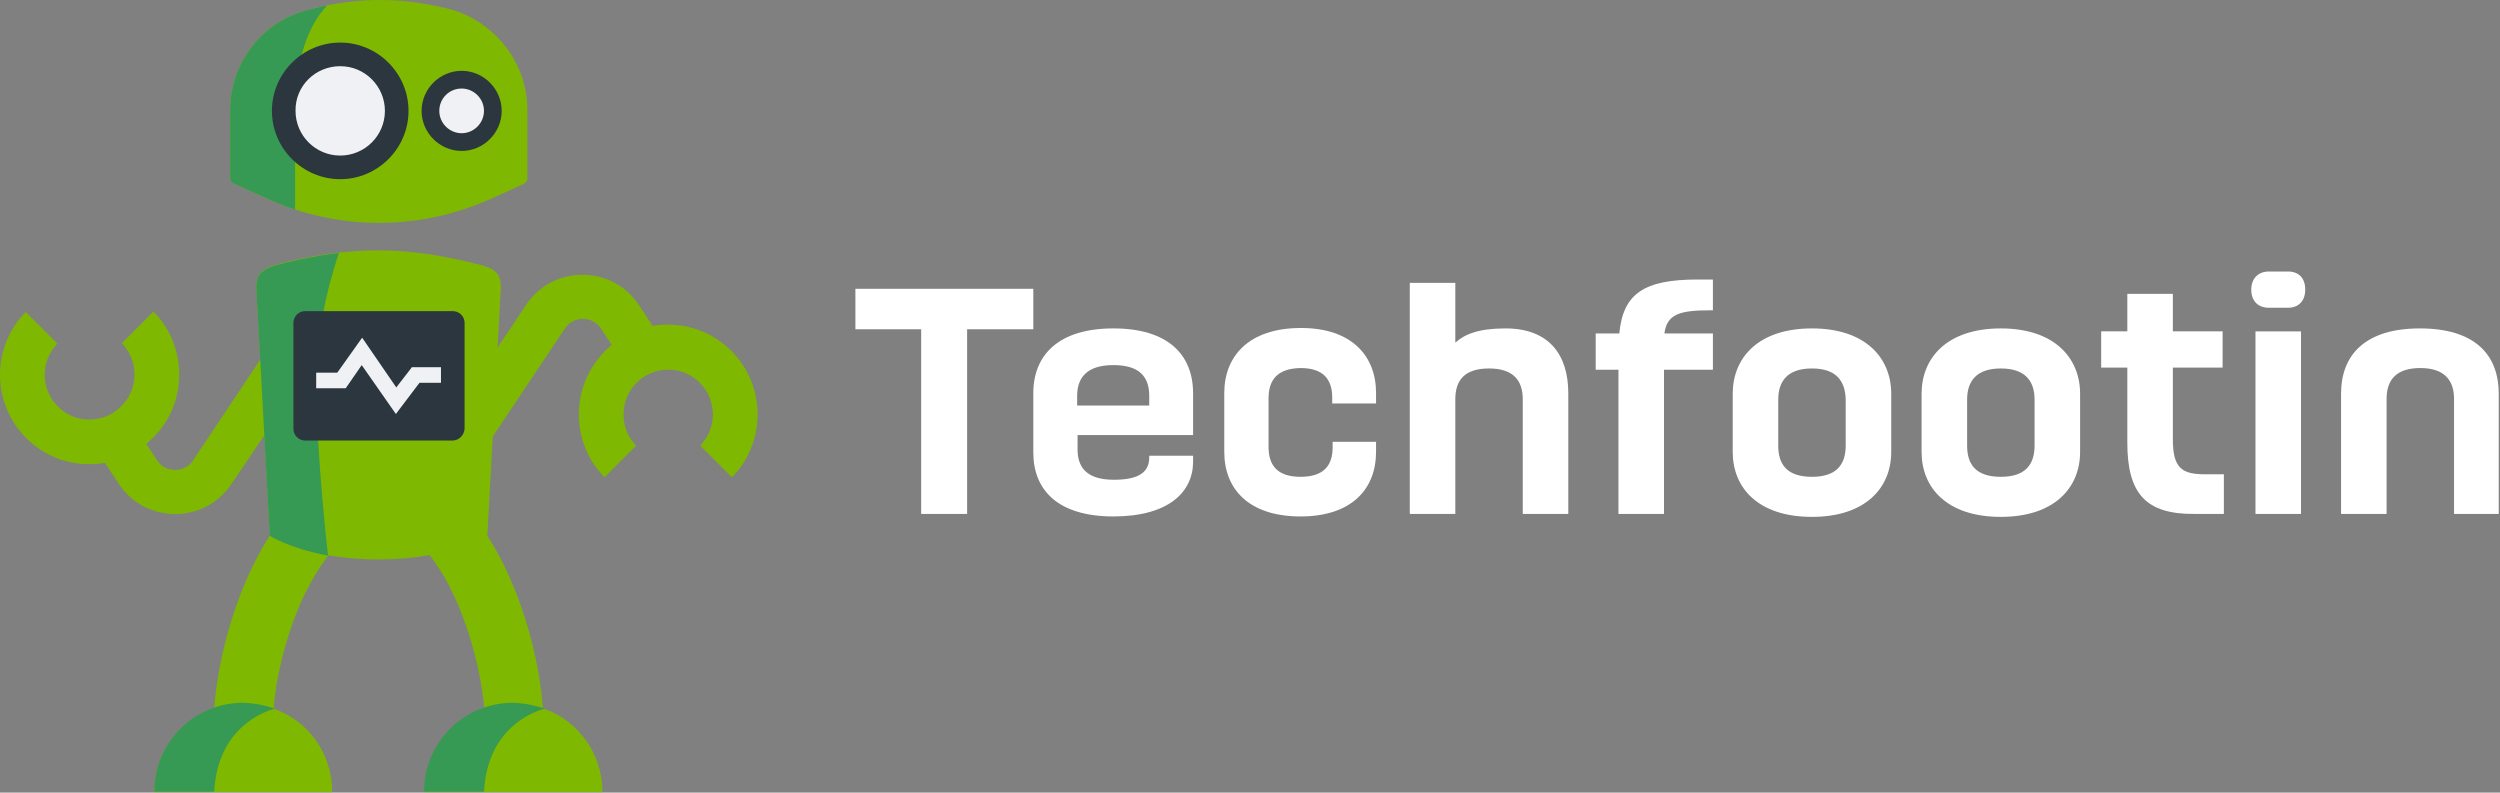 <?xml version="1.0" encoding="utf-8"?>
<!-- Generator: Adobe Illustrator 21.0.0, SVG Export Plug-In . SVG Version: 6.00 Build 0)  -->
<svg version="1.1" id="Layer_1" xmlns="http://www.w3.org/2000/svg" xmlns:xlink="http://www.w3.org/1999/xlink" x="0px" y="0px"
	 width="593px" height="188px" viewBox="0 0 593 188" style="enable-background:new 0 0 593 188;" xml:space="preserve">
<rect x="0" y="0" width="593" height="188" fill="#808080" stroke="none"/>
<style type="text/css">
	.st0{fill:#FFFFFF;}
	.st1{fill:#7FB800;}
	.st2{fill:#EFF1F4;}
	.st3{fill:#2B363F;}
	.st4{fill:#369954;}
	.st5{fill:none;stroke:#F7941D;stroke-width:13.945;stroke-miterlimit:10;}
</style>
<g>
	<path class="st0" d="M218.5,78.1h-15.6v-9.6h42.2v9.6h-15.7v43.8h-10.9V78.1z"/>
	<path class="st0" d="M255.6,103.2v3.4c0,3.8,1.7,7.2,8.6,7.2c5.8,0,8.4-1.7,8.4-5.3v-0.4H283v1.4c0,7.2-5.8,13-18.9,13
		c-13,0-19-6.1-19-15.2v-14c0-9.2,6.1-15.4,19-15.4c12.8,0,18.9,6.1,18.9,15.4v9.9H255.6z M255.6,96.2h17v-2.3
		c0-4.6-2.4-7.3-8.5-7.3c-6.3,0-8.6,3-8.6,7.3V96.2z"/>
	<path class="st0" d="M300.9,94.5V106c0,4.2,1.9,7.1,7.6,7.1c5.6,0,7.6-2.8,7.6-7v-1.3h10.3v2.4c0,8.7-5.7,15.3-17.9,15.3
		c-12.4,0-18.1-6.6-18.1-15.3v-14c0-8.6,5.7-15.4,18.2-15.4c12.1,0,17.8,6.7,17.8,15.4v2.5H316v-1.4c0-4.2-2-7-7.5-7
		C302.8,87.4,300.9,90.3,300.9,94.5z"/>
	<path class="st0" d="M345.3,81.2c2.1-1.9,5.4-3.3,11.8-3.3c10.3,0,14.9,6.2,14.9,15.4v28.6h-10.8V94.7c0-4.4-2.2-7.3-8-7.3
		c-5.8,0-8,2.8-8,7.3v27.2h-10.8V67.1h10.8V81.2z"/>
	<path class="st0" d="M394.7,87.7v34.2h-10.8V87.7h-5.4v-8.6h5.6c0.9-9.5,5.9-12.8,18.6-12.8h3.6v7.3h-0.5c-7.4,0-10.4,0.9-11,5.5
		h11.5v8.6H394.7z"/>
	<path class="st0" d="M448.6,93.4v13.8c0,8.5-6.1,15.4-18.8,15.4c-12.8,0-18.8-6.9-18.8-15.4V93.4c0-8.5,6-15.5,18.8-15.5
		C442.5,77.9,448.6,84.9,448.6,93.4z M429.8,87.4c-5.8,0-8,3-8,7.4v10.9c0,4.5,2.1,7.4,8,7.4c5.8,0,8-2.9,8-7.4V94.8
		C437.7,90.4,435.6,87.4,429.8,87.4z"/>
	<path class="st0" d="M493.4,93.4v13.8c0,8.5-6.1,15.4-18.8,15.4c-12.8,0-18.8-6.9-18.8-15.4V93.4c0-8.5,6-15.5,18.8-15.5
		C487.3,77.9,493.4,84.9,493.4,93.4z M474.6,87.4c-5.8,0-8,3-8,7.4v10.9c0,4.5,2.1,7.4,8,7.4c5.8,0,8-2.9,8-7.4V94.8
		C482.6,90.4,480.4,87.4,474.6,87.4z"/>
	<path class="st0" d="M504.6,105V87.2h-6.2v-8.6h6.2v-8.9h10.8v8.9h11.8v8.6h-11.8v17c0,6.8,2.1,8.3,7.6,8.3h4.5v9.4h-7
		C509,122,504.6,117.1,504.6,105z"/>
	<path class="st0" d="M538.2,73c-2.6,0-4.2-1.6-4.2-4.3c0-2.6,1.6-4.3,4.2-4.3h4.5c2.6,0,4.1,1.6,4.1,4.3c0,2.7-1.6,4.3-4.1,4.3
		H538.2z M545.8,78.6v43.3H535V78.6H545.8z"/>
	<path class="st0" d="M592.9,121.9h-10.8V94.6c0-4.3-2.2-7.3-8-7.3s-8,2.9-8,7.3v27.3h-10.8V93.4c0-9.3,5.8-15.5,18.7-15.5
		c13,0,18.7,6.2,18.7,15.5V121.9z"/>
</g>
<g>
	<g>
		<path class="st1" d="M128.9,170.8H115c0-0.6,0-1.2-0.1-1.9c-0.4-7.2-2.9-18.4-7.3-27.8c-1.2-2.6-3-5.9-5.3-8.9
			c-3.2-4.2-7.4-7.8-12.4-7.8c-4.2,0-7.9,2.5-10.8,5.9c-0.5,0.6-1,1.1-1.4,1.7c-2.4,3.1-4.2,6.5-5.5,9.1c-0.2,0.4-0.4,0.9-0.6,1.3
			c-4.1,9.1-6.4,19.6-6.7,26.4v0c0,0.7-0.1,1.3-0.1,1.9H50.8c0-0.6,0-1.3,0-1.9c0.4-8.7,3.3-22.5,9.1-34.4c2-4.1,4.3-8,7-11.4
			c0.2-0.2,0.4-0.5,0.5-0.7c1.7-2,3.4-3.8,5.4-5.4c4.8-4,10.4-6.4,17-6.4c9.7,0,17.4,5.4,23.3,13.1c10.3,13.3,15.2,33.7,15.7,45.3
			c0,0,0,0.1,0,0.1C128.9,169.6,128.9,170.2,128.9,170.8z"/>
	</g>
	<path class="st1" d="M106.9,99.1l17.9-26.8c6.4-9.6,20.7-9.5,26.9,0.3l3.1,4.7c1.2-0.2,2.4-0.3,3.6-0.3c11.8,0,21.3,9.5,21.3,21.3
		c0,5.8-2.3,11.1-6.1,14.9l-7.5-7.5c1.8-1.9,3-4.5,3-7.4c0-4.7-3.1-8.7-7.3-10.1c-1.1-0.4-2.2-0.5-3.3-0.5c-3,0-5.7,1.2-7.6,3.2
		c-1.9,1.9-3,4.5-3,7.4c0,2.9,1.1,5.5,3,7.4l-7.5,7.5c-3.8-3.8-6.1-9.1-6.1-14.9c0-6.7,3.1-12.6,7.8-16.5l-2.5-3.8
		c-2-3.1-6.5-3.2-8.6-0.1l-18.1,27.1L106.9,99.1z"/>
	<path class="st1" d="M72.8,88.1l-9.6,14.4l-8.3,12.3c-6.4,9.6-20.7,9.5-26.9-0.3l-3.1-4.7c-1.2,0.2-2.4,0.3-3.6,0.3
		C9.5,110.2,0,100.6,0,88.9c0-5.8,2.3-11,6.1-14.9l7.5,7.5c-1.8,1.9-3,4.5-3,7.4c0,4.7,3.1,8.7,7.3,10.1c1.1,0.4,2.2,0.5,3.3,0.5
		c2.9,0,5.5-1.1,7.4-3c0.1-0.1,0.2-0.2,0.3-0.3c1.9-1.9,3-4.5,3-7.4c0-2.9-1.1-5.4-3-7.4l7.5-7.5c3.8,3.8,6.1,9.1,6.1,14.9
		c0,6-2.4,11.4-6.4,15.2c-0.5,0.5-0.9,0.9-1.4,1.3l2.5,3.8c2,3.1,6.5,3.2,8.6,0.1l15.4-23.1l2.7-4L72.8,88.1z"/>
	<path class="st1" d="M118.8,68.2l-3.2,58.8c0,0-8.7,5.7-25.8,5.7c-4.6,0-8.6-0.4-12-1c-0.1,0-0.2,0-0.4-0.1
		c-8.9-1.7-13.4-4.6-13.4-4.6l-3.2-58.8c0-3.9,1.9-4.8,7-6c0,0,0,0,0,0c3.3-0.8,7.5-1.7,12.6-2.3c2.9-0.3,6-0.5,9.4-0.5
		c9.3,0,16.9,1.7,22,2.9h0c0.3,0.1,0.6,0.1,0.8,0.2C117.2,63.5,118.8,64.6,118.8,68.2z"/>
	<path class="st1" d="M125.1,26.1v16.2c0,0.5-0.3,1-0.8,1.3l-8.4,3.8C101.3,53.8,85,54.6,70,49.7c-1.9-0.6-3.7-1.3-5.5-2.1
		c-0.2-0.1-0.4-0.2-0.7-0.3l-8.4-3.8c-0.5-0.2-0.8-0.7-0.8-1.3V26.1c0-5.5,1.8-10.6,5-14.8c3.1-4.2,7.6-7.3,12.9-8.8
		c1.7-0.5,3.5-0.9,5.3-1.3c2.1-0.4,4.2-0.7,6.4-0.9c1.9-0.2,3.9-0.3,5.8-0.3c5.9,0,11.8,0.8,17.5,2.4
		C117.8,5.6,125.1,15.2,125.1,26.1z"/>
	<g>
		<circle class="st2" cx="109.5" cy="26.3" r="7.4"/>
		<path class="st3" d="M109.5,21c2.9,0,5.3,2.4,5.3,5.3s-2.4,5.3-5.3,5.3c-2.9,0-5.3-2.4-5.3-5.3S106.5,21,109.5,21 M109.5,16.8
			c-5.2,0-9.5,4.3-9.5,9.5s4.3,9.5,9.5,9.5s9.5-4.3,9.5-9.5S114.7,16.8,109.5,16.8L109.5,16.8z"/>
	</g>
	<path class="st1" d="M78.8,187.9H36.6c0-11.7,9.4-21.1,21.1-21.1c2.6,0,5.1,0.5,7.5,1.4C73.2,171.1,78.8,178.8,78.8,187.9z"/>
	<path class="st4" d="M65.2,168.1c-2.7,0.7-13.6,4.6-14.4,19.7H36.6c0-11.7,9.4-21.1,21.1-21.1C60.4,166.8,62.9,167.3,65.2,168.1z"
		/>
	<path class="st5" d="M61,166.8"/>
	<path class="st1" d="M142.9,187.9h-42.2c0-11.7,9.4-21.1,21.1-21.1c2.6,0,5.1,0.5,7.5,1.4C137.2,171.1,142.9,178.8,142.9,187.9z"/>
	<path class="st4" d="M129.2,168.1c-2.7,0.7-13.6,4.6-14.4,19.7h-14.2c0-11.7,9.4-21.1,21.1-21.1
		C124.4,166.8,126.9,167.3,129.2,168.1z"/>
	<path class="st4" d="M77.6,1.3c-3.1,3.2-7.6,10.4-7.6,25v23.4c-1.9-0.6-3.7-1.3-5.5-2.1c-0.2-0.1-0.4-0.2-0.7-0.3l-8.4-3.8
		c-0.5-0.2-0.8-0.7-0.8-1.3V26.1c0-5.5,1.8-10.6,5-14.8c3.1-4.2,7.6-7.3,12.9-8.8C74.1,2.1,75.9,1.6,77.6,1.3z"/>
	<g>
		<path class="st2" d="M80.7,39.7c-7.4,0-13.4-6-13.4-13.4s6-13.4,13.4-13.4c7.4,0,13.4,6,13.4,13.4S88.1,39.7,80.7,39.7z"/>
		<path class="st3" d="M80.7,15.7c5.9,0,10.6,4.8,10.6,10.6c0,5.9-4.8,10.6-10.6,10.6c-5.9,0-10.6-4.8-10.6-10.6
			C70,20.4,74.8,15.7,80.7,15.7 M80.7,10.1c-8.9,0-16.2,7.3-16.2,16.2s7.3,16.2,16.2,16.2s16.2-7.3,16.2-16.2S89.6,10.1,80.7,10.1
			L80.7,10.1z"/>
	</g>
	<path class="st4" d="M75,90.7c0,16.6,2.8,41.1,2.8,41.1c-0.1,0-0.2,0-0.4-0.1c-8.9-1.7-13.4-4.6-13.4-4.6l-3.2-58.8
		c0-3.9,1.9-4.8,7-6c3.3-0.8,7.5-1.7,12.6-2.3C79.5,62.7,75,75.9,75,90.7z"/>
	<g>
		<path class="st3" d="M107.3,104.5H89.8H72.4c-1.5,0-2.8-1.2-2.8-2.8V76.6c0-1.5,1.2-2.8,2.8-2.8h17.5h17.5c1.5,0,2.8,1.2,2.8,2.8
			v25.1C110.1,103.2,108.9,104.5,107.3,104.5z"/>
		<g>
			<polygon class="st2" points="93.9,98.2 85.8,86.6 82,92.1 75,92.1 75,88.4 80,88.4 85.9,80.1 94,91.9 97.7,87.1 104.6,87.1 
				104.6,90.8 99.5,90.8 			"/>
		</g>
	</g>
</g>
</svg>
